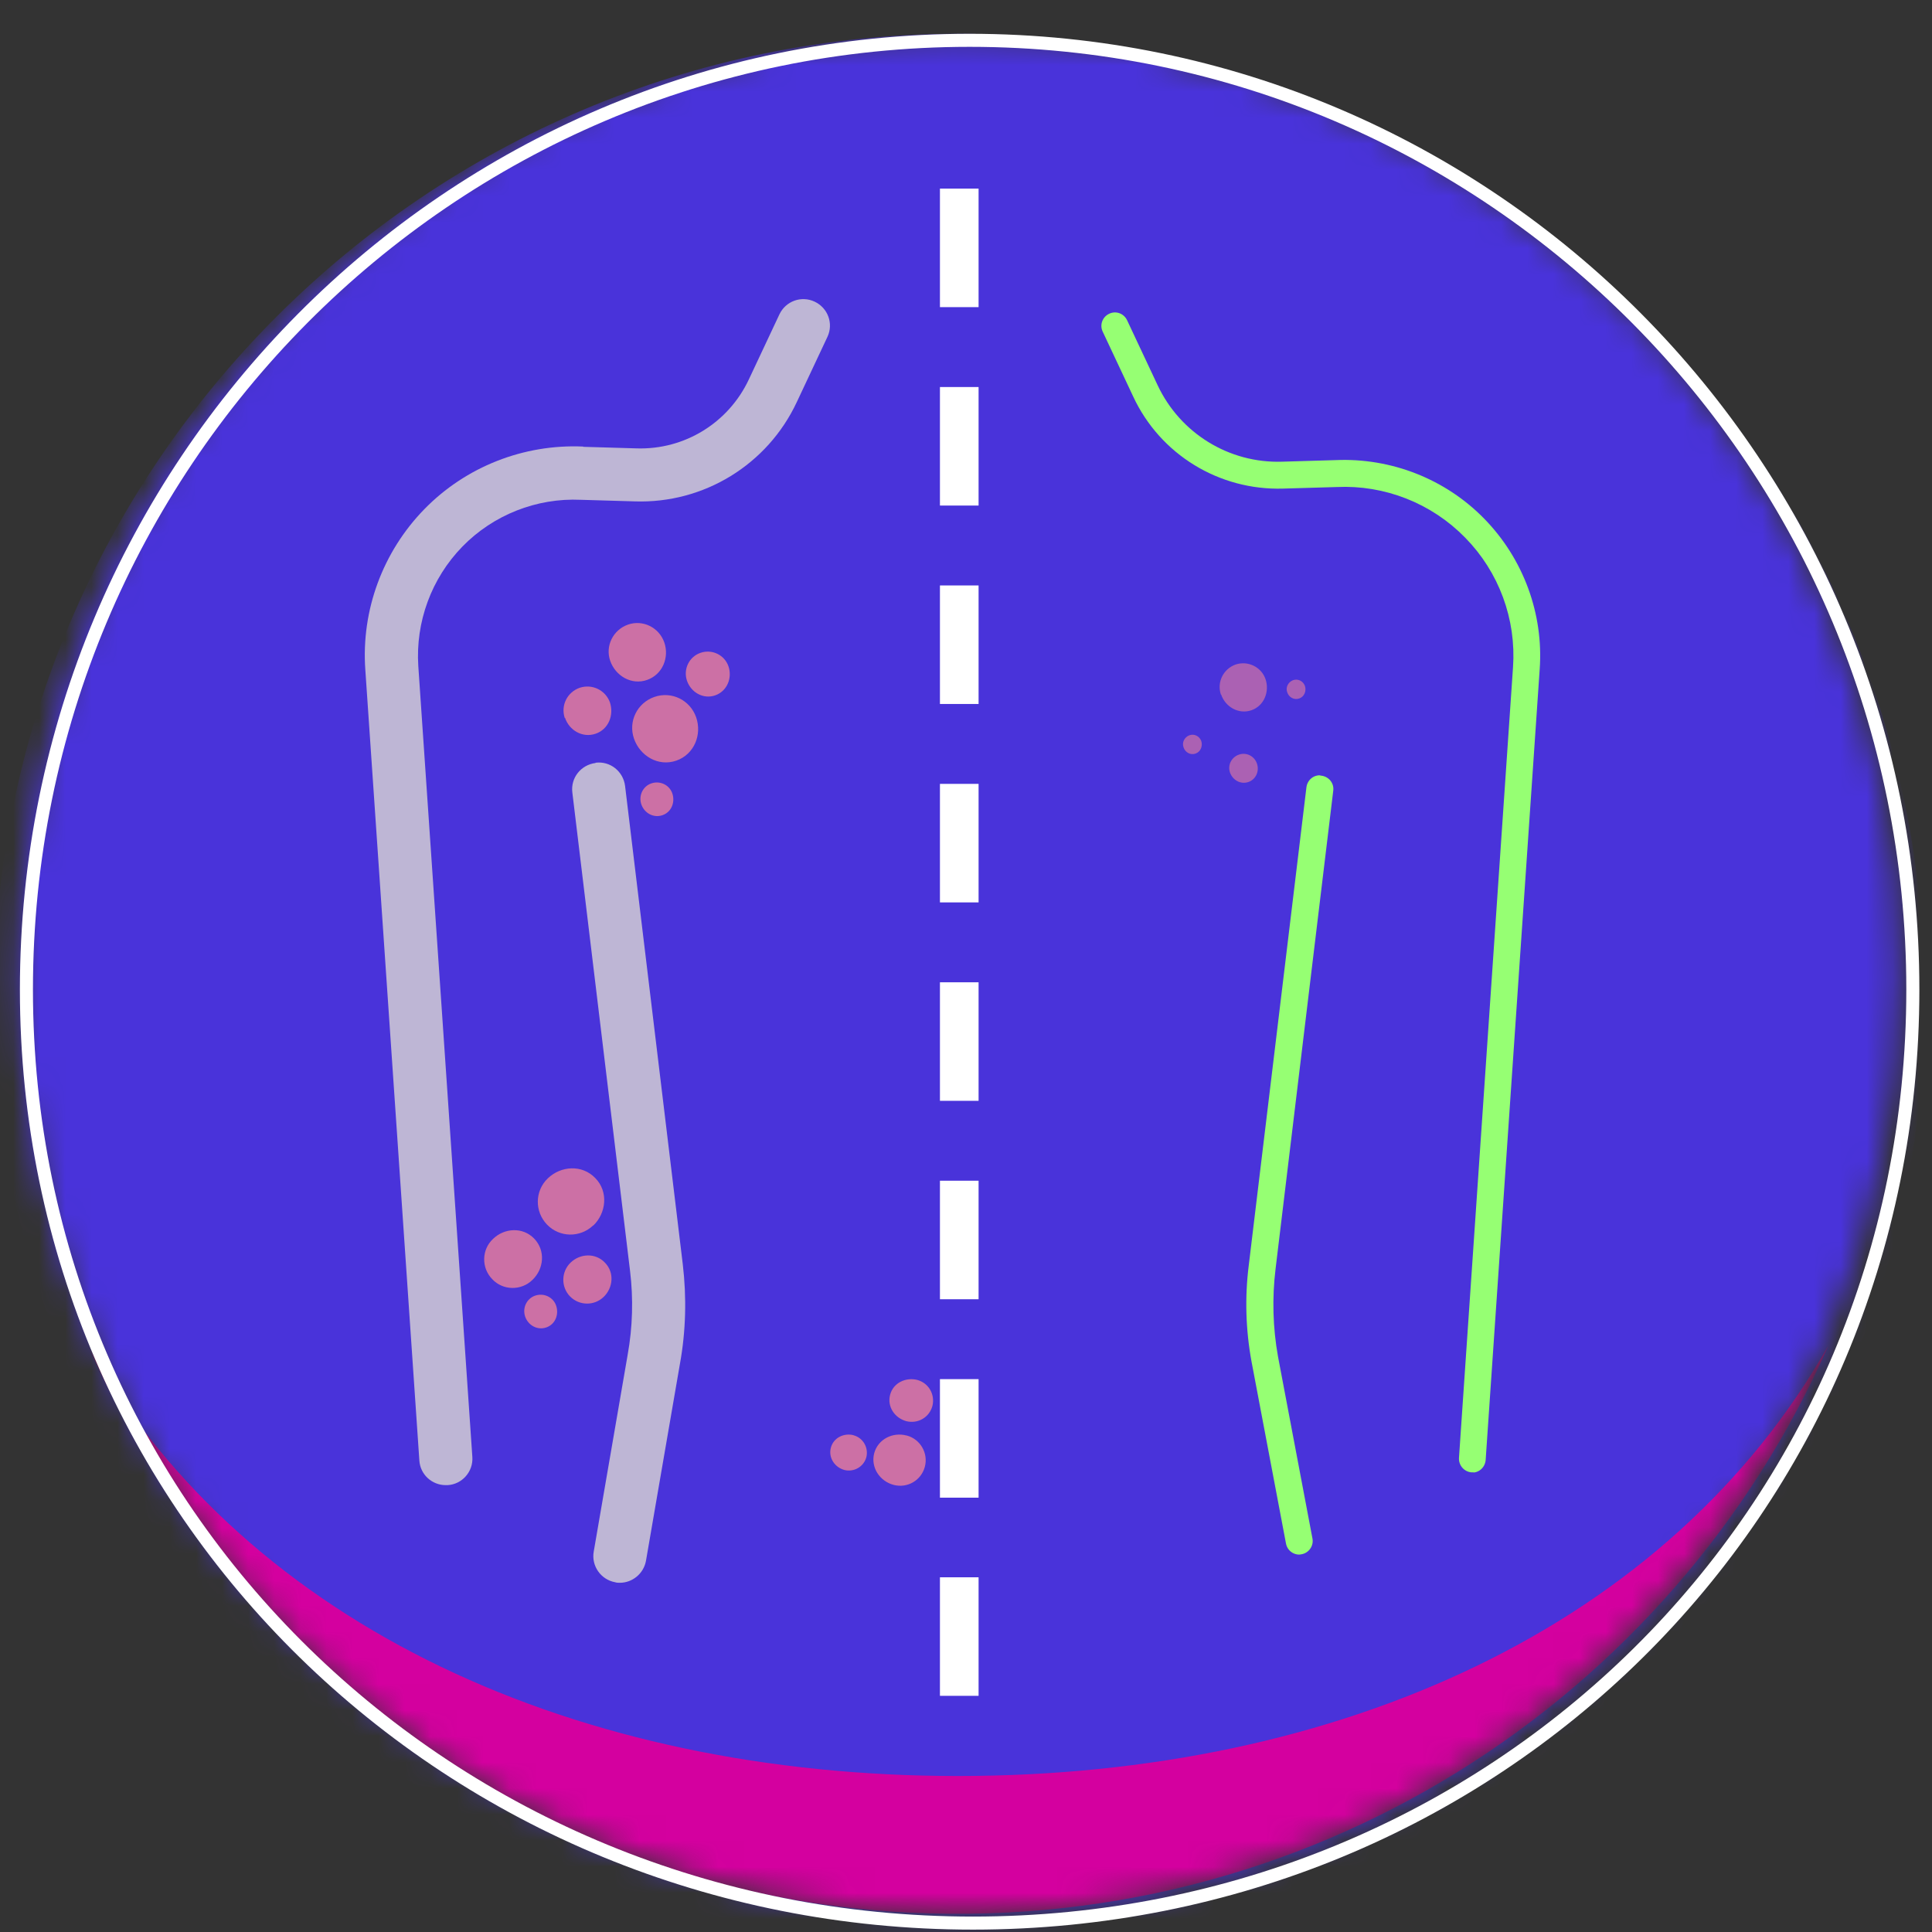 <svg width="74" height="74" viewBox="0 0 74 74" fill="none" xmlns="http://www.w3.org/2000/svg">
<rect x="0" y="0" width="74" height="74" fill="#333333" stroke="none"/>
<g clip-path="url(#clip0_2668_36889)">
<mask id="mask0_2668_36889" style="mask-type:luminance" maskUnits="userSpaceOnUse" x="0" y="1" width="73" height="73">
<path d="M36.742 73.294C56.624 73.294 72.742 57.177 72.742 37.294C72.742 17.412 56.624 1.294 36.742 1.294C16.86 1.294 0.742 17.412 0.742 37.294C0.742 57.177 16.86 73.294 36.742 73.294Z" fill="white"/>
</mask>
<g mask="url(#mask0_2668_36889)">
<path d="M73.722 38.284C73.722 58.714 57.292 74.664 36.872 74.664C16.452 74.664 -0.238 58.704 -0.238 38.284C-0.238 17.864 16.312 1.294 36.742 1.294C57.172 1.294 73.722 17.854 73.722 38.274V38.284Z" fill="#4933DA"/>
<path d="M36.691 68.025C22.141 68.025 9.551 62.325 3.441 51.695C8.811 63.655 20.471 72.275 34.111 73.215C50.101 74.315 64.071 65.085 70.031 51.535C63.961 62.265 51.321 68.025 36.691 68.025Z" fill="#D4009F"/>
</g>
<path d="M56.403 56.894C56.403 56.894 56.353 56.894 56.333 56.894C55.773 56.854 55.353 56.374 55.383 55.814L57.453 25.524C57.573 23.824 56.953 22.154 55.763 20.944C54.573 19.724 52.913 19.074 51.223 19.154C51.223 19.154 51.223 19.154 51.213 19.154L49.163 19.214C46.513 19.294 44.073 17.804 42.953 15.404L41.783 12.914C41.543 12.404 41.763 11.804 42.273 11.564C42.783 11.324 43.383 11.544 43.623 12.054L44.793 14.544C45.573 16.204 47.263 17.244 49.093 17.184L51.133 17.124C53.403 17.024 55.623 17.894 57.213 19.524C58.803 21.154 59.633 23.394 59.473 25.664L57.403 55.954C57.363 56.494 56.923 56.904 56.393 56.904" fill="#96FF73"/>
<path d="M56.403 56.894C56.403 56.894 56.353 56.894 56.333 56.894C55.773 56.854 55.353 56.374 55.383 55.814L57.453 25.524C57.573 23.824 56.953 22.154 55.763 20.944C54.573 19.724 52.913 19.074 51.223 19.154C51.223 19.154 51.223 19.154 51.213 19.154L49.163 19.214C46.513 19.294 44.073 17.804 42.953 15.404L41.783 12.914C41.543 12.404 41.763 11.804 42.273 11.564C42.783 11.324 43.383 11.544 43.623 12.054L44.793 14.544C45.573 16.204 47.263 17.244 49.093 17.184L51.133 17.124C53.403 17.024 55.623 17.894 57.213 19.524C58.803 21.154 59.633 23.394 59.473 25.664L57.403 55.954C57.363 56.494 56.923 56.904 56.393 56.904" stroke="#4933DA" stroke-miterlimit="10" stroke-linecap="round"/>
<path d="M50.673 29.214C51.233 29.284 51.633 29.784 51.563 30.344L49.353 48.664C49.223 49.734 49.253 50.814 49.443 51.874L50.763 58.844C50.863 59.394 50.493 59.924 49.943 60.024C49.883 60.034 49.823 60.044 49.763 60.044C49.283 60.044 48.853 59.704 48.763 59.204L47.443 52.234C47.213 50.974 47.173 49.684 47.333 48.414L49.543 30.094C49.613 29.534 50.113 29.134 50.673 29.204" fill="#96FF73"/>
<path d="M50.673 29.214C51.233 29.284 51.633 29.784 51.563 30.344L49.353 48.664C49.223 49.734 49.253 50.814 49.443 51.874L50.763 58.844C50.863 59.394 50.493 59.924 49.943 60.024C49.883 60.034 49.823 60.044 49.763 60.044C49.283 60.044 48.853 59.704 48.763 59.204L47.443 52.234C47.213 50.974 47.173 49.684 47.333 48.414L49.543 30.094C49.613 29.534 50.113 29.134 50.673 29.204" stroke="#4933DA" stroke-miterlimit="10" stroke-linecap="round"/>
<path d="M22.342 17.114L24.382 17.174C26.222 17.234 27.902 16.194 28.682 14.534L29.852 12.044C30.092 11.534 30.692 11.314 31.202 11.554C31.712 11.794 31.932 12.394 31.692 12.904L30.522 15.394C29.402 17.794 26.962 19.294 24.312 19.204L22.262 19.144C22.262 19.144 22.262 19.144 22.252 19.144C20.552 19.064 18.892 19.724 17.712 20.934C16.522 22.154 15.912 23.824 16.022 25.514L18.092 55.804C18.132 56.364 17.702 56.854 17.142 56.884C17.122 56.884 17.092 56.884 17.072 56.884C16.542 56.884 16.092 56.474 16.062 55.934L13.992 25.644C13.832 23.374 14.662 21.134 16.252 19.504C17.842 17.874 20.062 17.004 22.332 17.104" fill="#BEB6D5"/>
<path d="M22.812 29.214C23.372 29.144 23.872 29.544 23.942 30.104L26.152 48.424C26.302 49.694 26.272 50.984 26.042 52.244L24.742 59.784C24.652 60.274 24.222 60.624 23.742 60.624C23.682 60.624 23.622 60.624 23.562 60.604C23.012 60.504 22.642 59.974 22.742 59.424L24.042 51.884C24.232 50.824 24.262 49.744 24.132 48.674L21.922 30.354C21.852 29.794 22.252 29.294 22.812 29.224" fill="#BEB6D5"/>
<path d="M37.482 64.954H36.002V60.414H37.482V64.954ZM37.482 57.364H36.002V52.824H37.482V57.364ZM37.482 49.764H36.002V45.224H37.482V49.764ZM37.482 42.164H36.002V37.624H37.482V42.164ZM37.482 34.564H36.002V30.024H37.482V34.564ZM37.482 26.964H36.002V22.424H37.482V26.964ZM37.482 19.364H36.002V14.824H37.482V19.364ZM37.482 11.764H36.002V7.224H37.482V11.764Z" fill="white"/>
<path d="M22.722 46.934C22.222 47.414 21.432 47.404 20.952 46.904C20.472 46.404 20.482 45.614 20.982 45.134C21.482 44.654 22.292 44.594 22.802 45.124C23.312 45.644 23.222 46.464 22.722 46.944" fill="#CC70A5"/>
<path d="M24.284 28.294C24.054 27.634 24.404 26.924 25.064 26.694C25.724 26.464 26.434 26.814 26.664 27.474C26.894 28.134 26.594 28.894 25.904 29.134C25.214 29.374 24.514 28.954 24.284 28.294Z" fill="#CC70A5"/>
<path d="M23.122 49.674C22.762 50.024 22.183 50.014 21.832 49.654C21.483 49.294 21.492 48.714 21.852 48.364C22.212 48.014 22.802 47.974 23.172 48.364C23.543 48.744 23.483 49.334 23.113 49.684" fill="#CC70A5"/>
<path d="M21.632 27.504C21.472 27.024 21.722 26.514 22.202 26.344C22.682 26.184 23.192 26.434 23.362 26.904C23.522 27.384 23.312 27.934 22.812 28.104C22.312 28.274 21.802 27.974 21.642 27.494" fill="#CC70A5"/>
<path d="M34.733 54.984C35.254 55.124 35.563 55.664 35.423 56.184C35.283 56.704 34.754 57.014 34.224 56.874C33.703 56.734 33.343 56.214 33.483 55.664C33.633 55.114 34.203 54.844 34.724 54.984" fill="#CC70A5"/>
<path d="M32.693 54.974C33.063 55.074 33.273 55.454 33.183 55.814C33.083 56.184 32.703 56.394 32.343 56.304C31.973 56.204 31.723 55.834 31.823 55.454C31.923 55.064 32.333 54.874 32.703 54.974" fill="#CC70A5"/>
<path d="M35.133 52.854C35.573 52.974 35.823 53.414 35.713 53.854C35.593 54.294 35.153 54.544 34.713 54.434C34.273 54.314 33.973 53.884 34.093 53.424C34.213 52.964 34.693 52.744 35.133 52.854Z" fill="#CC70A5"/>
<path d="M20.393 49.024C19.963 49.444 19.263 49.434 18.853 48.994C18.433 48.564 18.443 47.864 18.883 47.454C19.313 47.034 20.023 46.984 20.463 47.444C20.903 47.904 20.833 48.604 20.393 49.024Z" fill="#CC70A5"/>
<path d="M23.373 25.314C23.173 24.744 23.483 24.124 24.053 23.924C24.623 23.724 25.243 24.034 25.443 24.604C25.643 25.174 25.383 25.834 24.783 26.044C24.183 26.254 23.573 25.884 23.373 25.314Z" fill="#CC70A5"/>
<path d="M26.313 26.074C26.163 25.634 26.393 25.154 26.833 25.004C27.273 24.854 27.753 25.084 27.903 25.524C28.053 25.964 27.853 26.474 27.393 26.634C26.933 26.794 26.463 26.514 26.313 26.074Z" fill="#CC70A5"/>
<path d="M24.563 30.804C24.453 30.474 24.623 30.114 24.953 30.004C25.283 29.894 25.643 30.064 25.753 30.394C25.863 30.724 25.723 31.104 25.373 31.224C25.023 31.344 24.673 31.134 24.563 30.804Z" fill="#CC70A5"/>
<path d="M20.113 50.424C20.003 50.094 20.174 49.734 20.503 49.624C20.834 49.514 21.194 49.684 21.303 50.014C21.413 50.344 21.273 50.724 20.924 50.844C20.573 50.964 20.224 50.754 20.113 50.424Z" fill="#CC70A5"/>
<path opacity="0.75" d="M46.763 26.604C46.603 26.134 46.853 25.624 47.323 25.454C47.793 25.294 48.313 25.544 48.473 26.014C48.633 26.484 48.423 27.034 47.933 27.204C47.443 27.374 46.933 27.074 46.773 26.604" fill="#CC70A5"/>
<path opacity="0.75" d="M45.332 28.624C45.262 28.434 45.372 28.234 45.552 28.164C45.742 28.094 45.942 28.194 46.012 28.384C46.072 28.574 45.992 28.794 45.792 28.864C45.592 28.934 45.392 28.814 45.332 28.624Z" fill="#CC70A5"/>
<path opacity="0.75" d="M49.303 26.514C49.233 26.324 49.343 26.124 49.523 26.054C49.713 25.984 49.913 26.084 49.983 26.274C50.043 26.464 49.963 26.684 49.763 26.754C49.563 26.824 49.363 26.704 49.303 26.514Z" fill="#CC70A5"/>
<path opacity="0.75" d="M47.113 29.594C47.013 29.314 47.163 29.004 47.453 28.904C47.733 28.804 48.043 28.954 48.143 29.244C48.243 29.524 48.113 29.854 47.813 29.954C47.513 30.054 47.213 29.874 47.113 29.594Z" fill="#CC70A5"/>
</g>
<path d="M73.266 37.904C73.266 57.982 57.218 73.659 37.267 73.659C17.312 73.659 1.012 57.97 1.012 37.904C1.012 17.83 17.181 1.544 37.139 1.544C57.096 1.544 73.266 17.82 73.266 37.894V37.904Z" stroke="white" stroke-width="0.5"/>
<defs>
</defs>
</svg>
